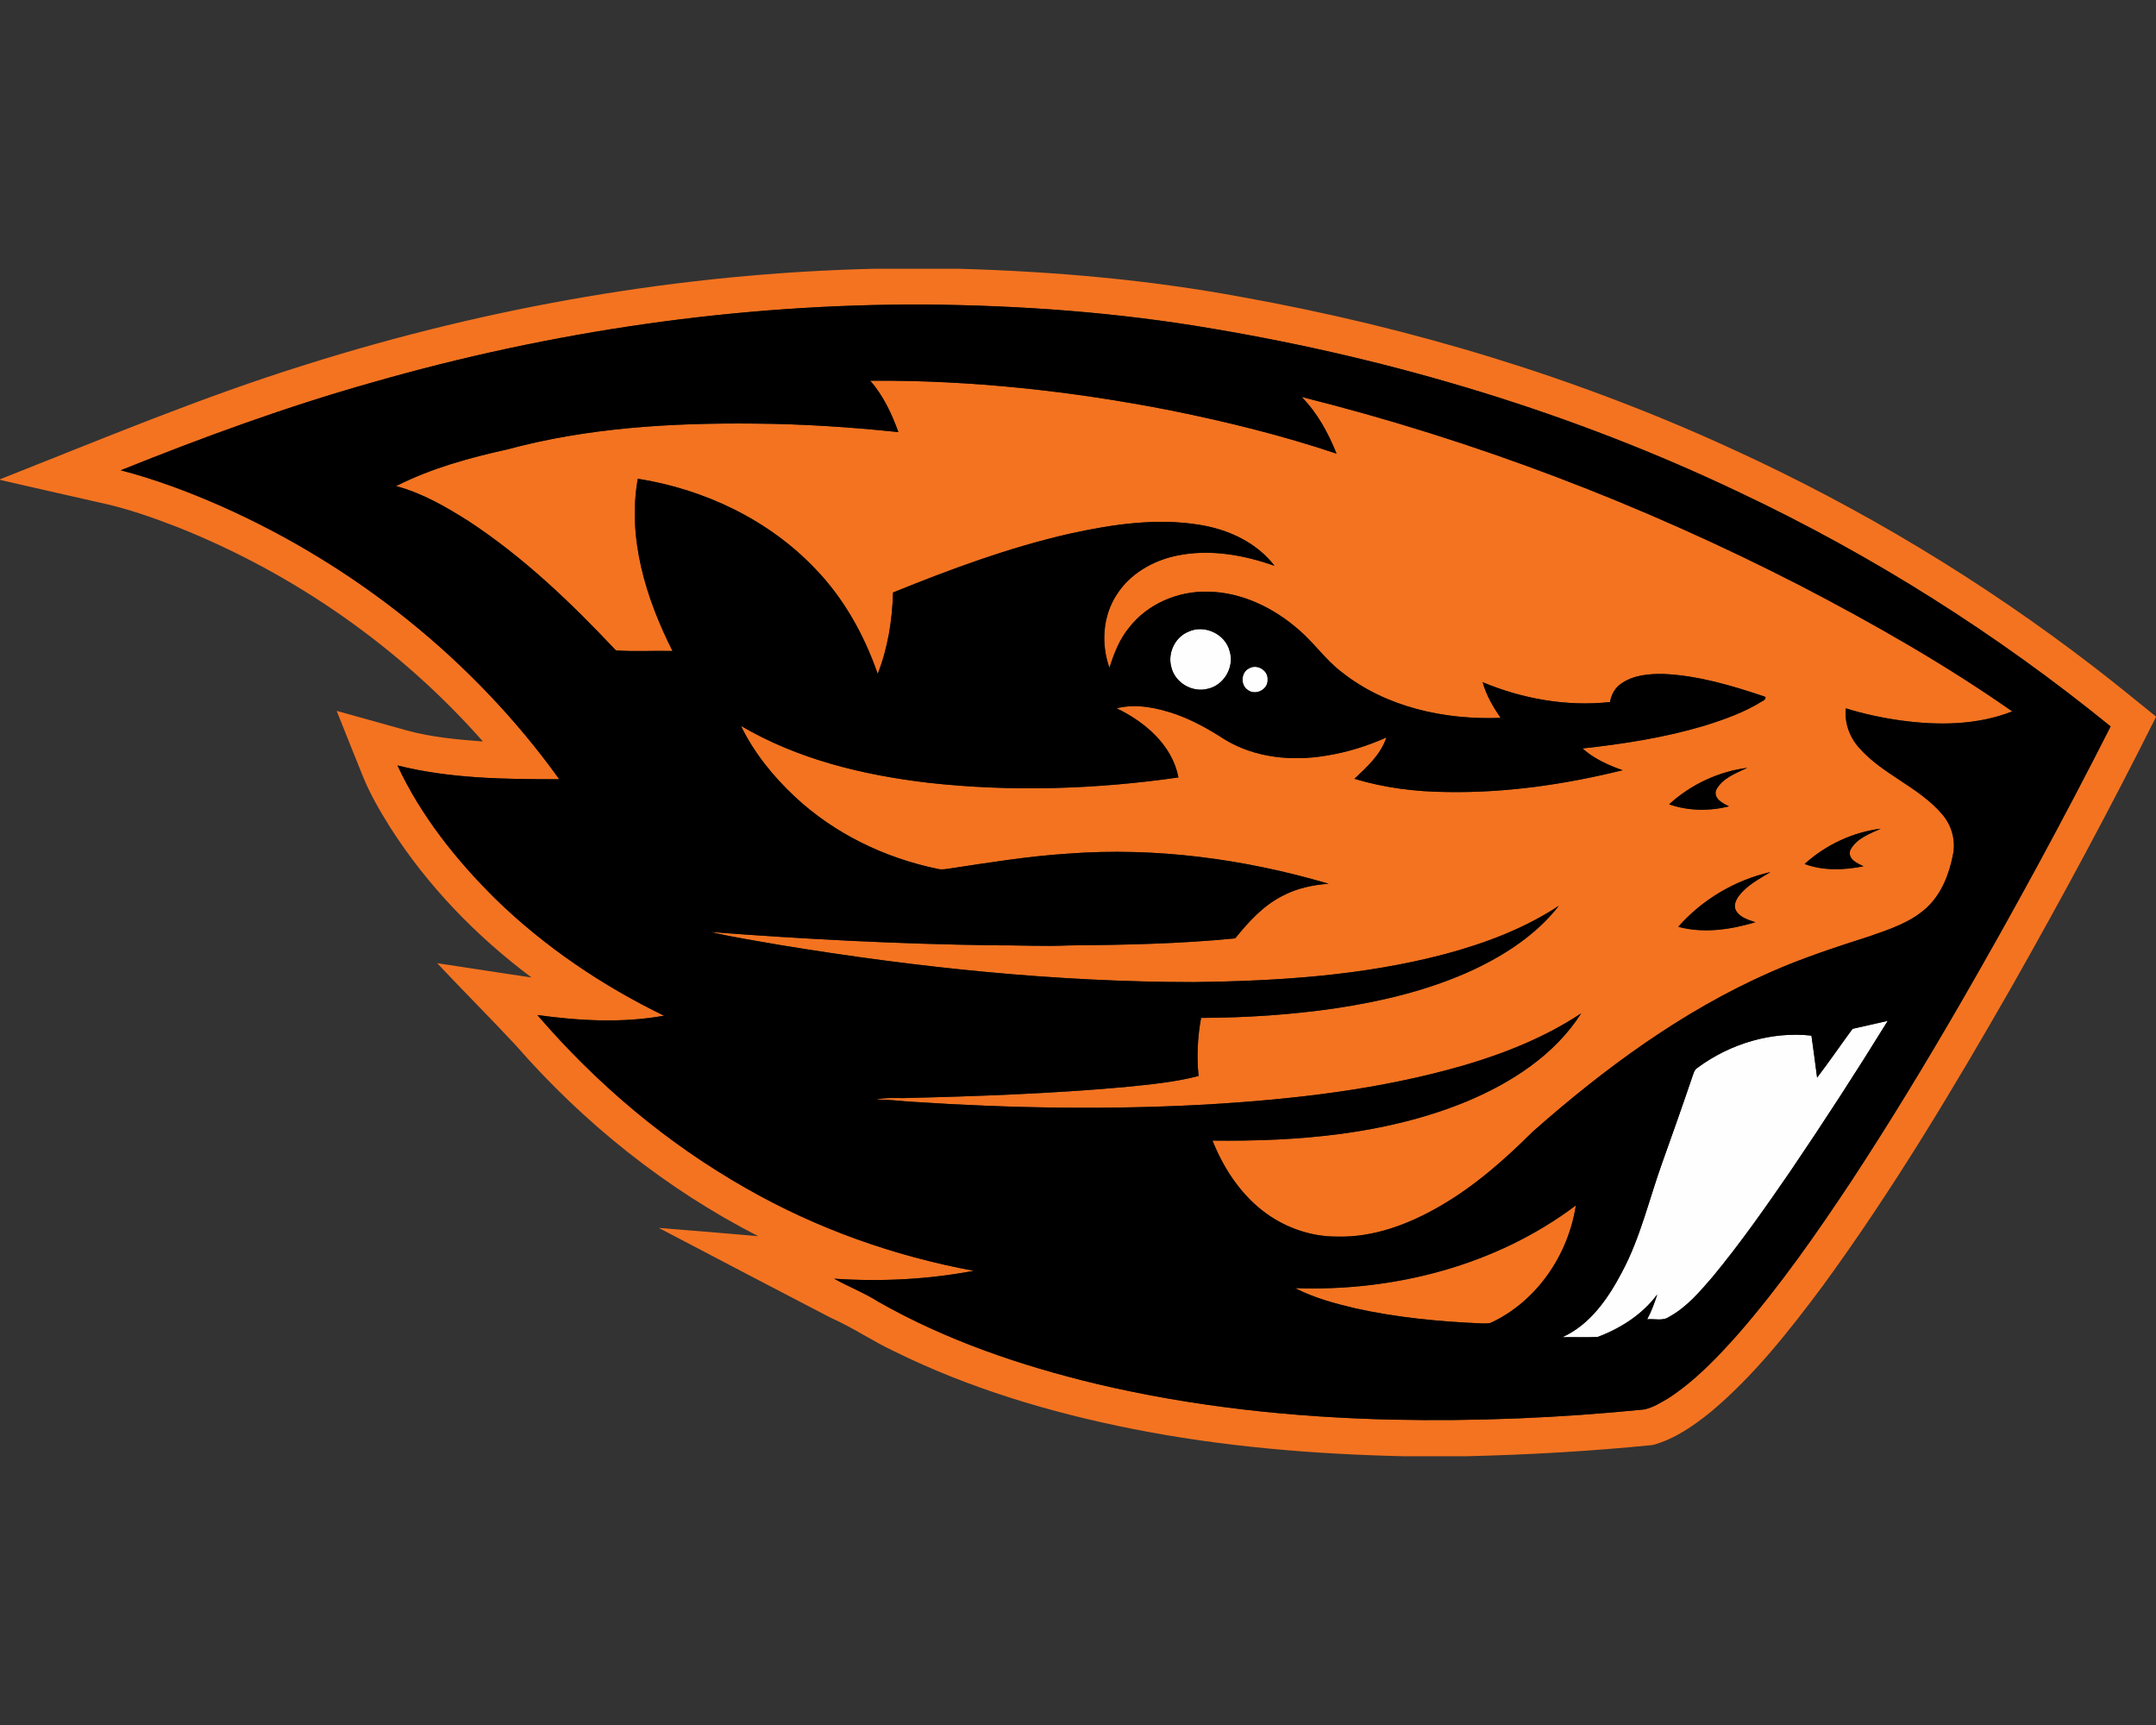 <?xml version="1.0" encoding="utf-8"?>
<svg xmlns="http://www.w3.org/2000/svg" height="1600px" style="shape-rendering:geometricPrecision; text-rendering:geometricPrecision; image-rendering:optimizeQuality; fill-rule:evenodd; clip-rule:evenodd" version="1.1" viewBox="0 0 2000 1600" width="2000px">
 <rect x="0" y="0" width="2000" height="1600" fill="#333333" stroke="none"/>
 <defs>
  <style type="text/css">
   
    .fil2 {fill:black;fill-rule:nonzero}
    .fil1 {fill:#F47320;fill-rule:nonzero}
    .fil0 {fill:#FEFEFE;fill-rule:nonzero}
   
  </style>
 </defs>
 <g id="Capa_x0020_1">
  
  <g id="Oregon_x0020_State_x0020_Beavers.cdr">
   <path class="fil0" d="M1102.22 586.03c14.88,-7.17 34.46,1.93 38.48,17.95 4.59,14.81 -5.4,31.81 -20.57,34.94 -14.31,3.72 -30.39,-5.86 -33.61,-20.34 -3.47,-12.8 3.36,-27.45 15.7,-32.55zm616.32 368.23c10.86,-2.45 21.74,-4.93 32.63,-7.38 -29.22,47.34 -59.49,94.03 -90.73,140.04 -22.79,33.12 -45.9,66.12 -71.53,97.14 -12,13.91 -24.17,28.42 -40.55,37.34 -5.93,4.19 -13.65,1.58 -20.36,2.3 3.89,-7.34 6.81,-15.11 9.33,-23.02 -13.78,18.49 -33.92,31.44 -55.3,39.4 -10.9,0.55 -21.86,0 -32.76,0.24 25.95,-11.67 42.77,-36.36 55.55,-60.77 17.13,-32.16 25.13,-67.93 37.46,-101.98 9.21,-25.76 18.35,-51.56 27.14,-77.49 1.4,-3.51 1.94,-7.85 5.54,-9.9 30.01,-22.08 68.17,-33.7 105.42,-29.63 1.72,12.99 3.68,25.95 5.25,38.98 11.32,-14.83 21.84,-30.26 32.91,-45.27zm-559.45 -334.52c7.28,-4.06 17.52,2.25 16.8,10.65 0.62,8.98 -10.83,14.94 -18.03,9.82 -7.47,-4.46 -6.83,-17.01 1.23,-20.47z"/>
   <path class="fil1" d="M807.26 353.1c93.76,-0.63 187.43,9.61 279.36,27.7 51.75,10.46 103.13,23.18 153.23,39.96 -7.72,-19.19 -17.76,-37.76 -32.38,-52.57 160.3,40.11 315.66,99.53 462.62,175 67.64,35.12 134.06,72.96 196.58,116.64 -32.81,12.95 -69.13,13.16 -103.64,8.38 -17.17,-2.41 -34.18,-6.05 -50.74,-11.2 -1.41,13.34 3.37,26.69 12.28,36.58 21.91,24.95 55.3,36.19 76.89,61.48 8.65,9.84 12.66,23.38 10.46,36.34 -3.48,18.64 -10.59,37.6 -24.87,50.7 -14.76,13.53 -34.23,19.86 -52.79,26.33 -31.19,10.01 -62.41,20.13 -92.38,33.48 -81.29,35.81 -153.58,89.06 -219.89,147.6 -26.16,25.99 -54.1,50.71 -86.2,69.21 -29.08,16.87 -62.08,29.35 -96.17,28.23 -24.95,0 -49.57,-9.1 -69.08,-24.53 -21,-16.63 -35.92,-39.83 -45.78,-64.51 79.62,0.94 161.21,-5.69 235.58,-36.19 41.58,-17.39 81.78,-43.13 106.41,-81.8 -32.93,21.82 -69.93,36.7 -107.68,47.88 -78.16,22.79 -159.56,31.93 -240.61,36.68 -90.29,4.97 -180.83,3.49 -271.03,-2.48 -11.62,-0.61 -23.18,-2.37 -34.84,-2.08 8.3,-1.98 16.83,-1.45 25.29,-1.43 68.38,-1.65 136.79,-4.09 204.95,-10.18 23.12,-2.37 46.44,-4.41 69.02,-10.31 -1.82,-17.93 -0.97,-36.17 2.33,-53.88 42.1,-0.17 84.25,-2.92 125.92,-9.08 43.43,-6.63 86.69,-17.02 126.69,-35.58 29.97,-14.1 58.71,-32.91 79.26,-59.3 -32.12,21.16 -68.55,34.83 -105.52,44.74 -76,20.08 -155.01,25.04 -233.33,26.01 -128.41,-0.09 -256.55,-13.52 -383.18,-34.33 -21.63,-3.87 -43.43,-7.09 -64.82,-12.13 87.19,6.67 174.6,11.14 262.03,12.34 23.4,-0.19 46.79,1.19 70.16,0.11 51.51,-0.47 103.13,-1.46 154.43,-6.56 12.44,-15.37 26.14,-30.52 44.1,-39.51 13.1,-6.95 27.82,-10.02 42.52,-11.16 -78.28,-23.02 -160.52,-34.09 -242.05,-27.89 -36.61,2.37 -72.85,8.27 -109.08,13.75 -3.75,0.51 -7.6,1.36 -11.36,0.41 -49.17,-10.14 -96.17,-32.79 -132.91,-67.28 -20.03,-18.8 -37.67,-40.56 -49.68,-65.38 52.72,30.99 113.27,45.63 173.53,52.72 77.2,8.66 155.45,6.1 232.29,-4.91 -5.77,-30.03 -31,-51.45 -57.33,-64.13 18.63,-4.67 38.18,-0.34 55.9,5.87 15.53,5.65 30.01,13.79 43.85,22.75 28.04,17.31 62.75,20.74 94.77,15.28 19.24,-3.03 37.97,-8.93 55.75,-16.85 -5.27,15.77 -17.89,27.3 -29.66,38.35 27.71,8.38 56.72,12 85.63,12.25 54.97,0.95 109.83,-7.07 163.12,-20.21 -13.32,-4.68 -26.61,-10.67 -37.19,-20.19 38.07,-4.19 76.13,-10.07 112.91,-21.04 18.69,-5.84 37.38,-12.44 54.03,-22.94 1.86,-0.5 4.68,-3.95 1.17,-4.4 -30.1,-10.11 -61.04,-19.3 -92.96,-20.72 -13.61,-0.23 -28.36,0.99 -39.72,9.29 -5.57,3.87 -8.8,10.18 -9.93,16.76 -40.1,4.38 -81.05,-2.92 -118.14,-18.39 3.29,12.04 9.66,22.88 16.72,33.08 -51.78,1.95 -106.17,-9.67 -147.42,-42.45 -15.07,-11.35 -25.7,-27.26 -40.03,-39.41 -23.23,-20.32 -52.86,-34.71 -84.12,-35.22 -27.7,-0.68 -56,11.22 -73.12,33.32 -8.98,10.83 -14.01,24.08 -18.25,37.29 -7.87,-22.06 -6.24,-47.96 6.73,-67.79 12.36,-19.54 33.89,-31.83 56.22,-36.3 30.18,-6.2 61.5,-0.64 90.2,9.5 -16.57,-21.65 -42.88,-33.75 -69.3,-37.99 -40.44,-6.66 -81.64,-0.4 -121.24,8.32 -56.07,12.79 -110.14,32.89 -163.35,54.42 -0.69,25.71 -4.8,51.47 -14.22,75.49 -12.44,-35.85 -31.24,-69.82 -57.71,-97.25 -43.29,-45.67 -103.07,-73.97 -164.83,-83.75 -9.84,55.07 7.54,110.94 32.19,159.77 -17.46,-0.4 -35.11,0.7 -52.47,-0.51 -41.5,-44.11 -85.65,-86.41 -136.44,-119.77 -21.12,-13.39 -43.17,-26.15 -67.49,-32.67 32.36,-16.41 67.6,-26.18 102.9,-33.95 74.52,-20.19 152.29,-24.76 229.16,-24.02 44.72,0.29 89.38,3.24 133.86,7.89 -6.13,-17.12 -14.05,-33.9 -26.11,-47.68zm394.16 841.69c91.77,3.3 186.47,-20.99 260.42,-76.74 -7.03,45.86 -36.13,88.87 -78.62,108.76 -2.82,1.13 -5.97,0.6 -8.91,0.7 -39.35,-1.67 -78.74,-5.46 -117.25,-14.03 -19.05,-4.49 -38.16,-9.69 -55.64,-18.69zm-391.16 -945.5l79.49 0c88.03,2.54 176.07,10.14 262.72,26.33 156.99,28.21 310.98,74.69 455.89,141.54 118.31,54.2 230.48,121.78 333.61,201.13 19.66,15.08 38.79,30.77 58.03,46.34l0 0.36c-42.35,84.66 -87.24,168.04 -133.95,250.35 -54.37,95.09 -110.79,189.25 -175.47,277.74 -31.05,41.59 -63.49,82.88 -103.43,116.38 -16.15,13.06 -33.77,25.39 -54.05,30.83 -57.44,5.78 -115.11,9.04 -172.82,10.42l-58.42 0c-84.21,-1.93 -168.51,-8.93 -251.2,-25.36 -76.31,-15.13 -151.63,-37.6 -221.5,-72.14 -19.91,-9.38 -38.13,-21.91 -58.26,-30.8 -53.35,-27.66 -106.56,-55.58 -159.77,-83.49 30.77,2.41 61.52,5.01 92.26,7.68 -85.68,-43.81 -162.1,-105.01 -225.3,-177.46 -23.83,-25.57 -48.63,-50.24 -72.54,-75.76 29.18,4.29 58.3,9.01 87.49,13.26 -51.35,-38.41 -96.74,-85.27 -131.24,-139.47 -9.4,-15.04 -18.39,-30.43 -25.08,-46.88 -8.09,-20.33 -16.42,-40.55 -24.4,-60.92 21.82,5.94 43.55,12.21 65.35,18.2 22.92,6.3 46.71,8.35 70.33,10.18 -76.8,-87.09 -174.54,-155.37 -282.31,-198.44 -23.76,-9.23 -47.91,-17.78 -72.89,-23.09 -30.92,-7.07 -61.9,-13.94 -92.8,-21.12l0 -2.67 0.02 2.12c93.95,-37.08 187.2,-76.32 283.73,-106.37 170.28,-53.71 347.93,-84.53 526.51,-88.89zm-465.46 105.61c-79.17,22.33 -156.5,50.65 -232.78,81.31 31.83,8.23 62.71,19.87 92.8,33.08 124.36,55.13 234.48,142.9 313.99,253.48 -50.2,0.04 -101.14,-0.49 -150.11,-12.8 21.82,46.85 54.58,87.87 91.17,124.04 45.61,44.34 98.97,80.34 156.15,108.09 -38.79,6.98 -78.65,4.76 -117.52,-0.62 54.92,63.89 120.23,119.07 193.6,160.64 65.36,37.41 137.25,62.89 211.24,76.61 -42.6,8.04 -86.28,10.24 -129.5,7.3 13.35,7.49 27.71,13.02 40.68,21.23 63.02,35.89 132.32,59.45 202.64,76.34 89.76,21.25 181.97,31 274.1,33.16 78.01,1.69 156.13,-1.63 233.76,-9.42 8.38,-1.65 15.72,-6.41 22.98,-10.66 24.78,-16.22 45.39,-37.89 64.93,-59.94 38.58,-44.4 72.3,-92.72 104.76,-141.71 35.58,-54.19 69.19,-109.66 101.67,-165.8 48.43,-83.88 94.73,-169.04 138.54,-255.45 -105.35,-85.74 -221.01,-158.8 -343.81,-216.83 -154.81,-73.86 -320.57,-123.81 -489.6,-152.17 -87.75,-15.05 -176.85,-21.5 -265.82,-22.32 -173.61,-0.75 -347.09,24.5 -513.87,72.44zm1203.58 391.13c17.76,6.24 37.38,6.41 55.56,1.9 -5.72,-2.79 -14.56,-7.11 -12.05,-15 5.61,-11.15 18.42,-15.7 29.04,-20.76 -26.9,3.49 -52.59,15.55 -72.55,33.86zm125.65 55.35c17.46,6.45 36.64,5.75 54.63,2.11 -5.87,-2.75 -14.84,-6.67 -12.32,-14.81 5.42,-10.88 18.01,-15.31 28.44,-20.07 -26.24,3.28 -51.21,15.07 -70.75,32.77zm-117.21 58.26c23.62,6.31 48.53,2.66 71.56,-4.25 -6.41,-2.16 -13.76,-4.19 -17.67,-10.23 -2.9,-4.53 -0.68,-10.22 2.3,-14.09 7.54,-9.97 18.9,-15.81 29.36,-22.2 -32.85,7.45 -63.3,25.48 -85.55,50.77z"/>
   <path class="fil2" d="M344.8 354.9c166.78,-47.94 340.26,-73.19 513.87,-72.44 88.97,0.82 178.07,7.27 265.82,22.32 169.03,28.36 334.79,78.31 489.6,152.17 122.8,58.03 238.46,131.09 343.81,216.83 -43.81,86.41 -90.11,171.57 -138.54,255.45 -32.48,56.14 -66.09,111.61 -101.67,165.8 -32.46,48.99 -66.18,97.31 -104.76,141.71 -19.54,22.05 -40.15,43.72 -64.93,59.94 -7.26,4.25 -14.6,9.01 -22.98,10.66 -77.63,7.79 -155.75,11.11 -233.76,9.42 -92.13,-2.16 -184.34,-11.91 -274.1,-33.16 -70.32,-16.89 -139.62,-40.45 -202.64,-76.34 -12.97,-8.21 -27.33,-13.74 -40.68,-21.23 43.22,2.94 86.9,0.74 129.5,-7.3 -73.99,-13.72 -145.88,-39.2 -211.24,-76.61 -73.37,-41.57 -138.68,-96.75 -193.6,-160.64 38.87,5.38 78.73,7.6 117.52,0.62 -57.18,-27.75 -110.54,-63.75 -156.15,-108.09 -36.59,-36.17 -69.35,-77.19 -91.17,-124.04 48.97,12.31 99.91,12.84 150.11,12.8 -79.51,-110.58 -189.63,-198.35 -313.99,-253.48 -30.09,-13.21 -60.97,-24.85 -92.8,-33.08 76.28,-30.66 153.61,-58.98 232.78,-81.31zm1212.02 504.74c22.25,-25.29 52.7,-43.32 85.55,-50.77 -10.46,6.39 -21.82,12.23 -29.36,22.2 -2.98,3.87 -5.2,9.56 -2.3,14.09 3.91,6.04 11.26,8.07 17.67,10.23 -23.03,6.91 -47.94,10.56 -71.56,4.25zm117.21 -58.26c19.54,-17.7 44.51,-29.49 70.75,-32.77 -10.43,4.76 -23.02,9.19 -28.44,20.07 -2.52,8.14 6.45,12.06 12.32,14.81 -17.99,3.64 -37.17,4.34 -54.63,-2.11zm-125.65 -55.35c19.96,-18.31 45.65,-30.37 72.55,-33.86 -10.62,5.06 -23.43,9.61 -29.04,20.76 -2.51,7.89 6.33,12.21 12.05,15 -18.18,4.51 -37.8,4.34 -55.56,-1.9zm-741.12 -392.93l0 0c12.06,13.78 19.98,30.56 26.11,47.68 -44.48,-4.65 -89.14,-7.6 -133.86,-7.89 -76.87,-0.74 -154.64,3.83 -229.16,24.02 -35.3,7.77 -70.54,17.54 -102.9,33.95 24.32,6.52 46.37,19.28 67.49,32.67 50.79,33.36 94.94,75.66 136.44,119.77 17.36,1.21 35.01,0.11 52.47,0.51 -24.65,-48.83 -42.03,-104.7 -32.19,-159.77 61.76,9.78 121.54,38.08 164.83,83.75 26.47,27.43 45.27,61.4 57.71,97.25 9.42,-24.02 13.53,-49.78 14.22,-75.49 53.21,-21.53 107.28,-41.63 163.35,-54.42 39.6,-8.72 80.8,-14.98 121.24,-8.32 26.42,4.24 52.73,16.34 69.3,37.99 -28.7,-10.14 -60.02,-15.7 -90.2,-9.5 -22.33,4.47 -43.86,16.76 -56.22,36.3 -12.97,19.83 -14.6,45.73 -6.73,67.79 4.24,-13.21 9.27,-26.46 18.25,-37.29 17.12,-22.1 45.42,-34 73.12,-33.32 31.26,0.51 60.89,14.9 84.12,35.22 14.33,12.15 24.96,28.06 40.03,39.41 41.25,32.78 95.64,44.4 147.42,42.45 -7.06,-10.2 -13.43,-21.04 -16.72,-33.08 37.09,15.47 78.04,22.77 118.14,18.39 1.13,-6.58 4.36,-12.89 9.93,-16.76 11.36,-8.3 26.11,-9.52 39.72,-9.29 31.92,1.42 62.86,10.61 92.96,20.72 3.51,0.45 0.69,3.9 -1.17,4.4 -16.65,10.5 -35.34,17.1 -54.03,22.94 -36.78,10.97 -74.84,16.85 -112.91,21.04 10.58,9.52 23.87,15.51 37.19,20.19 -53.29,13.14 -108.15,21.16 -163.12,20.21 -28.91,-0.25 -57.92,-3.87 -85.63,-12.25 11.77,-11.05 24.39,-22.58 29.66,-38.35 -17.78,7.92 -36.51,13.82 -55.75,16.85 -32.02,5.46 -66.73,2.03 -94.77,-15.28 -13.84,-8.96 -28.32,-17.1 -43.85,-22.75 -17.72,-6.21 -37.27,-10.54 -55.9,-5.87 26.33,12.68 51.56,34.1 57.33,64.13 -76.84,11.01 -155.09,13.57 -232.29,4.91 -60.26,-7.09 -120.81,-21.73 -173.53,-52.72 12.01,24.82 29.65,46.58 49.68,65.38 36.74,34.49 83.74,57.14 132.91,67.28 3.76,0.95 7.61,0.1 11.36,-0.41 36.23,-5.48 72.47,-11.38 109.08,-13.75 81.53,-6.2 163.77,4.87 242.05,27.89 -14.7,1.14 -29.42,4.21 -42.52,11.16 -17.96,8.99 -31.66,24.14 -44.1,39.51 -51.3,5.1 -102.92,6.09 -154.43,6.56 -23.37,1.08 -46.76,-0.3 -70.16,-0.11 -87.43,-1.2 -174.84,-5.67 -262.03,-12.34 21.39,5.04 43.19,8.26 64.82,12.13 126.63,20.81 254.77,34.24 383.18,34.33 78.32,-0.97 157.33,-5.93 233.33,-26.01 36.97,-9.91 73.4,-23.58 105.52,-44.74 -20.55,26.39 -49.29,45.2 -79.26,59.3 -40,18.56 -83.26,28.95 -126.69,35.58 -41.67,6.16 -83.82,8.91 -125.92,9.08 -3.3,17.71 -4.15,35.95 -2.33,53.88 -22.58,5.9 -45.9,7.94 -69.02,10.31 -68.16,6.09 -136.57,8.53 -204.95,10.18 -8.46,-0.02 -16.99,-0.55 -25.29,1.43 11.66,-0.29 23.22,1.47 34.84,2.08 90.2,5.97 180.74,7.45 271.03,2.48 81.05,-4.75 162.45,-13.89 240.61,-36.68 37.75,-11.18 74.75,-26.06 107.68,-47.88 -24.63,38.67 -64.83,64.41 -106.41,81.8 -74.37,30.5 -155.96,37.13 -235.58,36.19 9.86,24.68 24.78,47.88 45.78,64.51 19.51,15.43 44.13,24.53 69.08,24.53 34.09,1.12 67.09,-11.36 96.17,-28.23 32.1,-18.5 60.04,-43.22 86.2,-69.21 66.31,-58.54 138.6,-111.79 219.89,-147.6 29.97,-13.35 61.19,-23.47 92.38,-33.48 18.56,-6.47 38.03,-12.8 52.79,-26.33 14.28,-13.1 21.39,-32.06 24.87,-50.7 2.2,-12.96 -1.81,-26.5 -10.46,-36.34 -21.59,-25.29 -54.98,-36.53 -76.89,-61.48 -8.91,-9.89 -13.69,-23.24 -12.28,-36.58 16.56,5.15 33.57,8.79 50.74,11.2 34.51,4.78 70.83,4.57 103.64,-8.38 -62.52,-43.68 -128.94,-81.52 -196.58,-116.64 -146.96,-75.47 -302.32,-134.89 -462.62,-175 14.62,14.81 24.66,33.38 32.38,52.57 -50.1,-16.78 -101.48,-29.5 -153.23,-39.96 -91.93,-18.09 -185.6,-28.33 -279.36,-27.7zm294.96 232.93l0 0c-12.34,5.1 -19.17,19.75 -15.7,32.55 3.22,14.48 19.3,24.06 33.61,20.34 15.17,-3.13 25.16,-20.13 20.57,-34.94 -4.02,-16.02 -23.6,-25.12 -38.48,-17.95zm56.87 33.71l0 0c-8.06,3.46 -8.7,16.01 -1.23,20.47 7.2,5.12 18.65,-0.84 18.03,-9.82 0.72,-8.4 -9.52,-14.71 -16.8,-10.65zm559.45 334.52l0 0c-11.07,15.01 -21.59,30.44 -32.91,45.27 -1.57,-13.03 -3.53,-25.99 -5.25,-38.98 -37.25,-4.07 -75.41,7.55 -105.42,29.63 -3.6,2.05 -4.14,6.39 -5.54,9.9 -8.79,25.93 -17.93,51.73 -27.14,77.49 -12.33,34.05 -20.33,69.82 -37.46,101.98 -12.78,24.41 -29.6,49.1 -55.55,60.77 10.9,-0.24 21.86,0.31 32.76,-0.24 21.38,-7.96 41.52,-20.91 55.3,-39.4 -2.52,7.91 -5.44,15.68 -9.33,23.02 6.71,-0.72 14.43,1.89 20.36,-2.3 16.38,-8.92 28.55,-23.43 40.55,-37.34 25.63,-31.02 48.74,-64.02 71.53,-97.14 31.24,-46.01 61.51,-92.7 90.73,-140.04 -10.89,2.45 -21.77,4.93 -32.63,7.38zm-517.12 240.53l0 0c17.48,9 36.59,14.2 55.64,18.69 38.51,8.57 77.9,12.36 117.25,14.03 2.94,-0.1 6.09,0.43 8.91,-0.7 42.49,-19.89 71.59,-62.9 78.62,-108.76 -73.95,55.75 -168.65,80.04 -260.42,76.74z"/>
  </g>
 </g>
</svg>